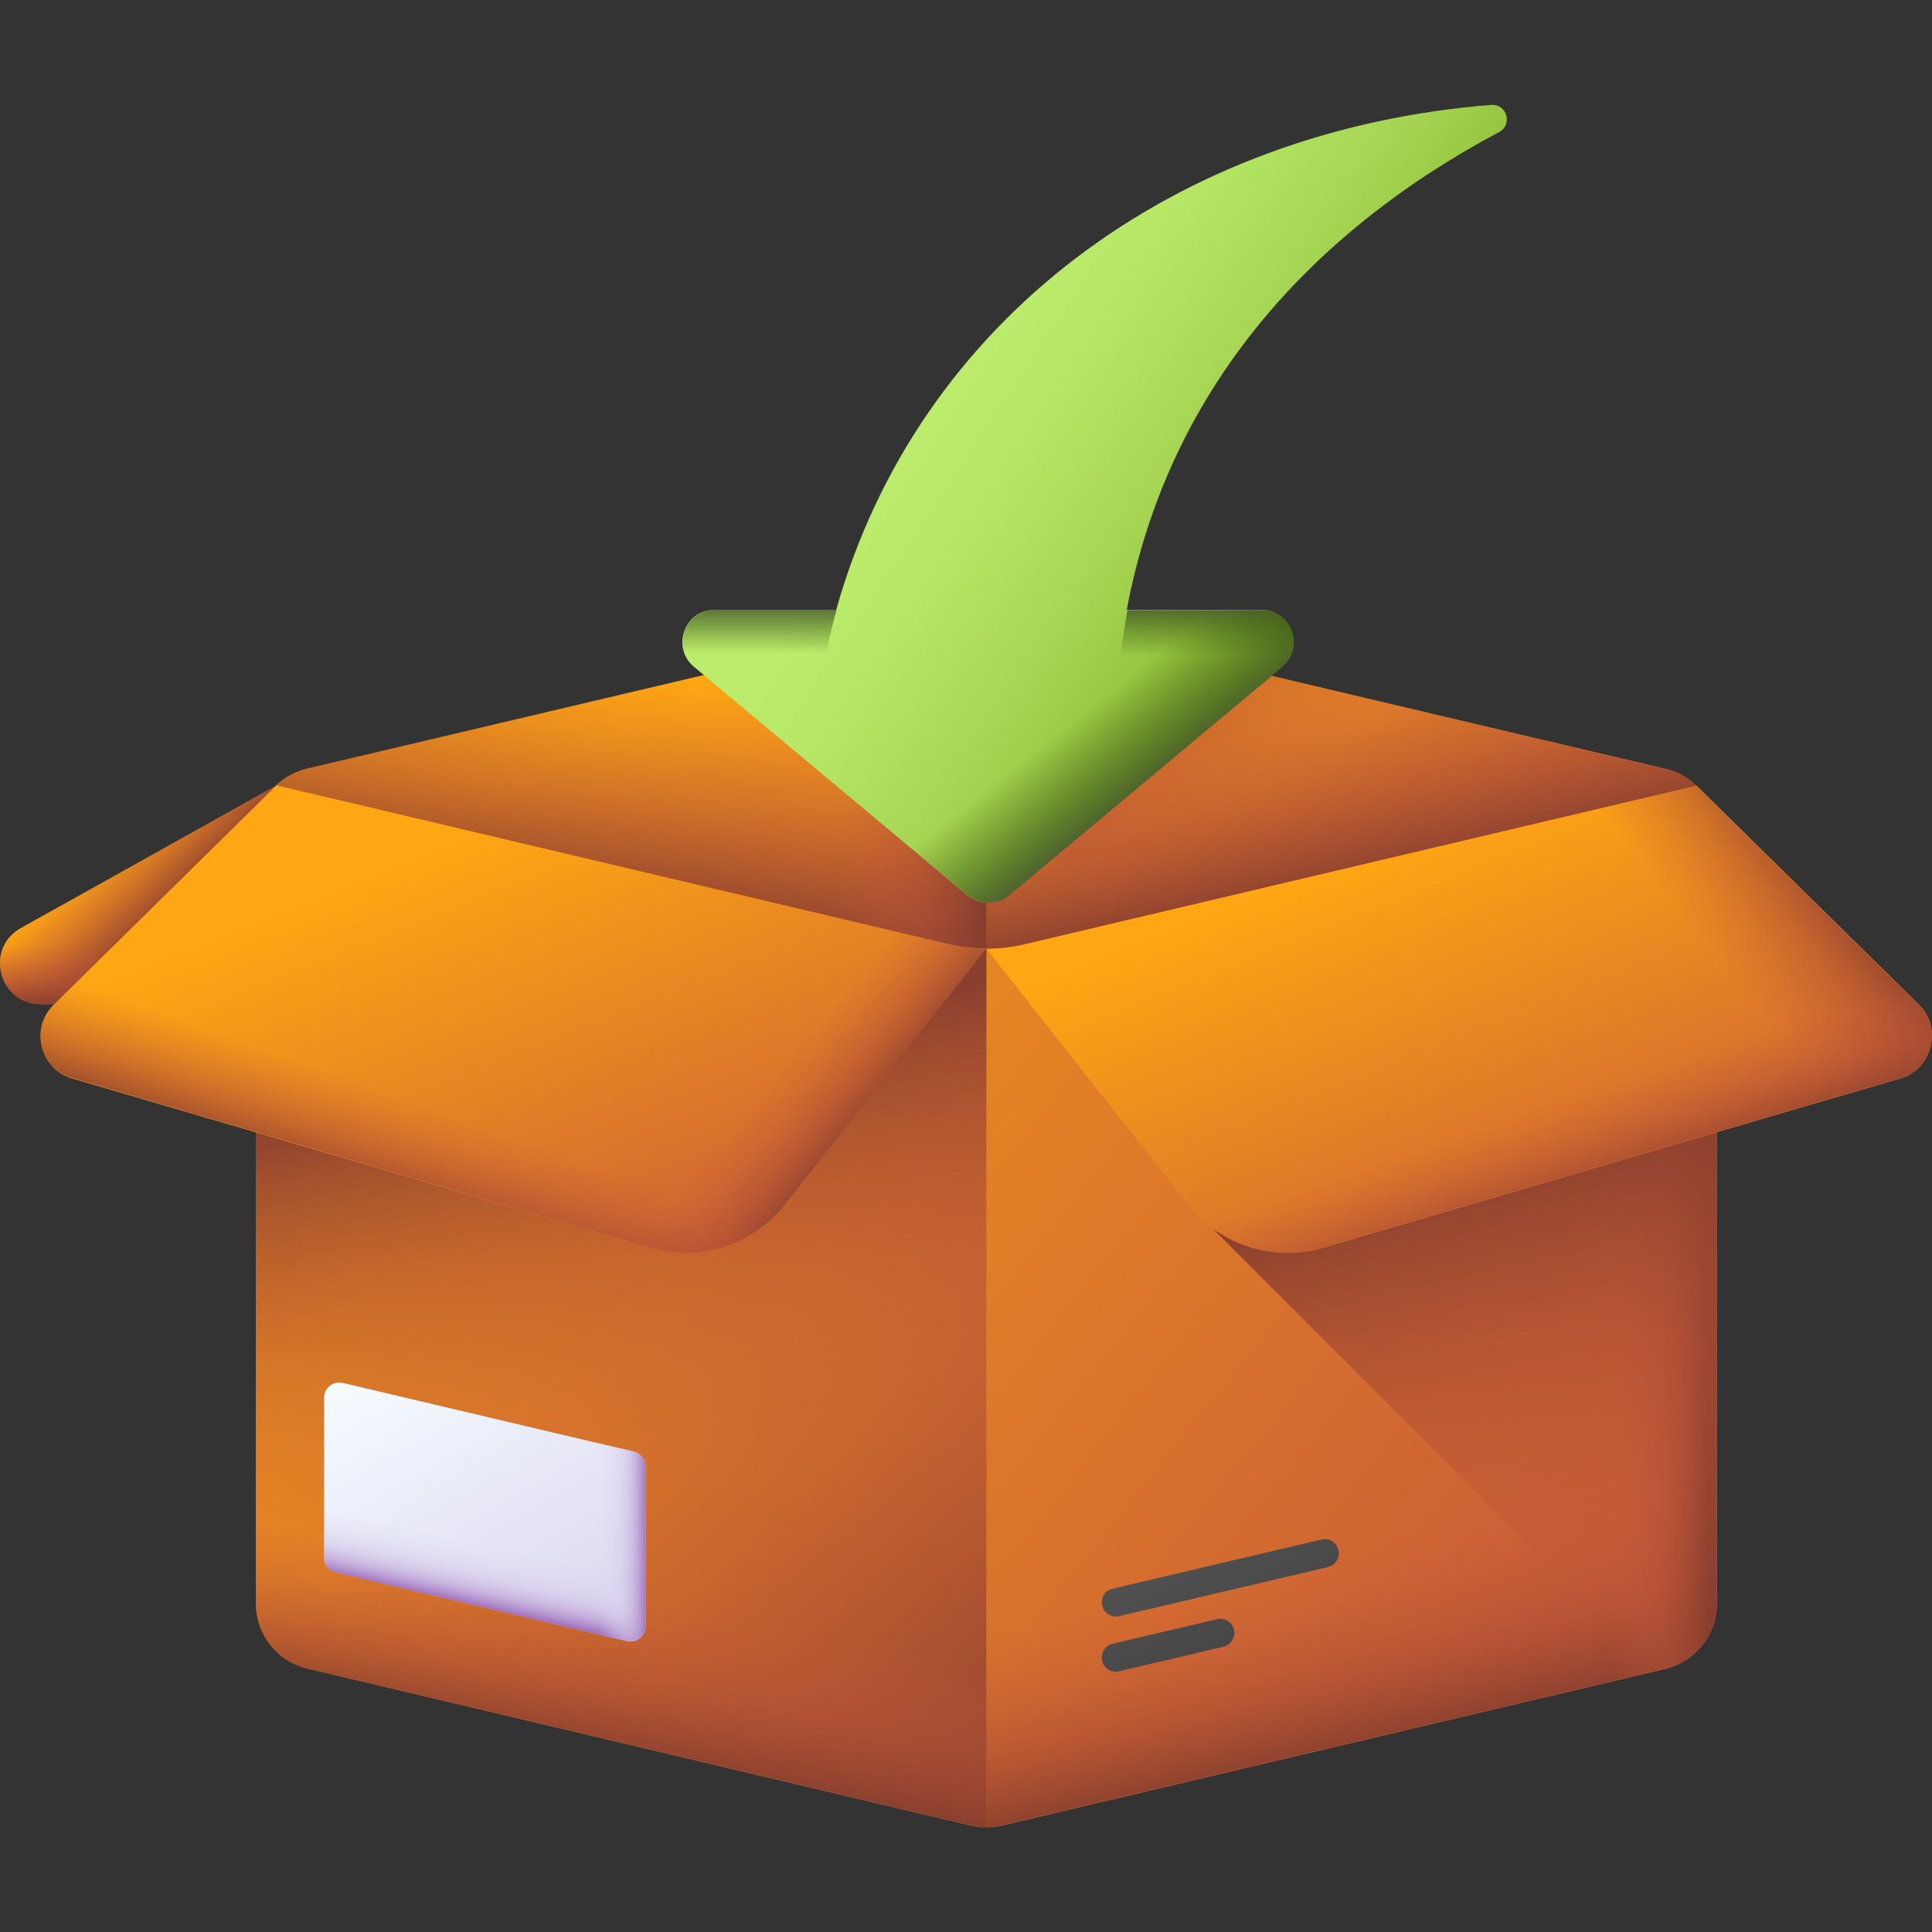 <?xml version="1.0" encoding="utf-8"?>
<!-- Generator: Adobe Illustrator 26.0.1, SVG Export Plug-In . SVG Version: 6.00 Build 0)  -->
<svg version="1.1" id="Layer_1" xmlns="http://www.w3.org/2000/svg" xmlns:xlink="http://www.w3.org/1999/xlink" x="0px" y="0px"
	 viewBox="0 0 512 512" style="enable-background:new 0 0 512 512;" xml:space="preserve">
<rect x="0" y="0" width="512" height="512" fill="#333333" stroke="none"/>
<style type="text/css">
	.st0{fill:url(#SVGID_1_);}
	.st1{fill:url(#SVGID_00000009565621287950580890000000537134527068709259_);}
	.st2{fill:url(#SVGID_00000176020293150122215630000009693133553732234171_);}
	.st3{fill:url(#SVGID_00000173158257741191305700000012075348484085211805_);}
	.st4{fill:url(#SVGID_00000160148031017742499490000017892078041278134937_);}
	.st5{fill:url(#SVGID_00000142168697262692801080000004704015341559213714_);}
	.st6{fill:url(#SVGID_00000132055149393904396540000009226736612900050865_);}
	.st7{fill:url(#SVGID_00000005958230338734719810000001921041809062366364_);}
	.st8{fill:url(#SVGID_00000025420146314414039930000014325768446094704575_);}
	.st9{fill:url(#SVGID_00000124126123833932240440000011678203360615063738_);}
	.st10{fill:url(#SVGID_00000051365595798618116810000015423946204803684998_);}
	.st11{fill:url(#SVGID_00000060021322649066290090000012708612617879252653_);}
	.st12{fill:url(#SVGID_00000162345165755369025300000007574389231172704158_);}
	.st13{fill:url(#SVGID_00000016785979615229865530000004089212390713941389_);}
	.st14{fill:url(#SVGID_00000124146466709735210730000013690989905935303808_);}
	.st15{fill:url(#SVGID_00000031927887142740514860000002311989955031855029_);}
	.st16{fill:url(#SVGID_00000117657570277306810960000008903330880232946070_);}
	.st17{fill:url(#SVGID_00000181775649385209568440000005213057579768047256_);}
	.st18{fill:url(#SVGID_00000154393862292093226660000017222337579182695842_);}
	.st19{fill:url(#SVGID_00000003822451466428985890000014944068325439979945_);}
	.st20{fill:url(#SVGID_00000103257691920475940450000016027138684545059987_);}
	.st21{fill:url(#SVGID_00000119837300572969489470000015391081691125337480_);}
	.st22{fill:url(#SVGID_00000103241654784882507620000016862330078334338196_);}
	.st23{fill:url(#SVGID_00000042721054053312805790000016904774927394586300_);}
	.st24{fill:url(#SVGID_00000029751560088634570250000009603347746329679538_);}
	.st25{fill:url(#SVGID_00000060728013893618487560000004477366630180132763_);}
	.st26{fill:url(#SVGID_00000021112337941764959470000008092644111517389966_);}
	.st27{fill:url(#SVGID_00000052820319716569388170000001467559659300824964_);}
	.st28{fill:url(#SVGID_00000024714208669944497980000000571913685082642816_);}
	.st29{fill:url(#SVGID_00000168074553664334758970000004117082490393082277_);}
</style>
<g>
	
		<linearGradient id="SVGID_1_" gradientUnits="userSpaceOnUse" x1="41.423" y1="283.547" x2="68.156" y2="231.863" gradientTransform="matrix(1 0 0 -1 0 512)">
		<stop  offset="0" style="stop-color:#FEA613"/>
		<stop  offset="1" style="stop-color:#C4573A"/>
	</linearGradient>
	<path class="st0" d="M91.5,266.1H10.8c-11.1,0-15-14.8-5.2-20.2l67.8-37.8c8.1-4.5,18.1,1.3,18.1,10.6V266.1z"/>
	
		<linearGradient id="SVGID_00000067211709709574167220000011847229784258761395_" gradientUnits="userSpaceOnUse" x1="29.056" y1="291.954" x2="47.59" y2="273.419" gradientTransform="matrix(1 0 0 -1 0 512)">
		<stop  offset="0" style="stop-color:#C4573A;stop-opacity:0"/>
		<stop  offset="0.235" style="stop-color:#BE5539;stop-opacity:0.235"/>
		<stop  offset="0.539" style="stop-color:#AE4E35;stop-opacity:0.539"/>
		<stop  offset="0.879" style="stop-color:#934330;stop-opacity:0.879"/>
		<stop  offset="1" style="stop-color:#883F2E"/>
	</linearGradient>
	<path style="fill:url(#SVGID_00000067211709709574167220000011847229784258761395_);" d="M91.5,266.1H10.8
		c-11.1,0-15-14.8-5.2-20.2l67.8-37.8c8.1-4.5,18.1,1.3,18.1,10.6V266.1z"/>
	
		<linearGradient id="SVGID_00000015341714208654809150000008511728991290059925_" gradientUnits="userSpaceOnUse" x1="45.743" y1="261.542" x2="45.743" y2="245.142" gradientTransform="matrix(1 0 0 -1 0 512)">
		<stop  offset="0" style="stop-color:#C4573A;stop-opacity:0"/>
		<stop  offset="0.235" style="stop-color:#BE5539;stop-opacity:0.235"/>
		<stop  offset="0.539" style="stop-color:#AE4E35;stop-opacity:0.539"/>
		<stop  offset="0.879" style="stop-color:#934330;stop-opacity:0.879"/>
		<stop  offset="1" style="stop-color:#883F2E"/>
	</linearGradient>
	<path style="fill:url(#SVGID_00000015341714208654809150000008511728991290059925_);" d="M91.5,266.1H10.8
		c-11.1,0-15-14.8-5.2-20.2l67.8-37.8c8.1-4.5,18.1,1.3,18.1,10.6V266.1z"/>
	
		<linearGradient id="SVGID_00000008121497837869594710000007642661989218078367_" gradientUnits="userSpaceOnUse" x1="92.088" y1="324.72" x2="429.6" y2="54.165" gradientTransform="matrix(1 0 0 -1 0 512)">
		<stop  offset="0" style="stop-color:#FEA613"/>
		<stop  offset="1" style="stop-color:#C4573A"/>
	</linearGradient>
	<path style="fill:url(#SVGID_00000008121497837869594710000007642661989218078367_);" d="M455,221v203.9c0,8.3-5.7,15.5-13.7,17.4
		l-175.8,41.5c-2.7,0.6-5.5,0.6-8.2,0L81.5,442.2c-8.1-1.9-13.7-9.1-13.7-17.4V221c0-5,2.1-9.5,5.4-12.8h376.3v0
		C453,211.5,455,216.2,455,221L455,221z"/>
	
		<linearGradient id="SVGID_00000033340081918653409930000010407891011926368182_" gradientUnits="userSpaceOnUse" x1="360.614" y1="101.883" x2="372.495" y2="50.557" gradientTransform="matrix(1 0 0 -1 0 512)">
		<stop  offset="0" style="stop-color:#C4573A;stop-opacity:0"/>
		<stop  offset="0.235" style="stop-color:#BE5539;stop-opacity:0.235"/>
		<stop  offset="0.539" style="stop-color:#AE4E35;stop-opacity:0.539"/>
		<stop  offset="0.879" style="stop-color:#934330;stop-opacity:0.879"/>
		<stop  offset="1" style="stop-color:#883F2E"/>
	</linearGradient>
	<path style="fill:url(#SVGID_00000033340081918653409930000010407891011926368182_);" d="M261.4,358.5v125.7c1.4,0,2.7-0.2,4.1-0.5
		l175.8-41.5c8.1-1.9,13.7-9.1,13.7-17.4V315.2l-173.9,41C274.7,357.7,268,358.5,261.4,358.5L261.4,358.5z"/>
	
		<linearGradient id="SVGID_00000113355224138179447750000003913157110167562627_" gradientUnits="userSpaceOnUse" x1="426.901" y1="174.943" x2="452.569" y2="174.943" gradientTransform="matrix(1 0 0 -1 0 512)">
		<stop  offset="0" style="stop-color:#C4573A;stop-opacity:0"/>
		<stop  offset="0.235" style="stop-color:#BE5539;stop-opacity:0.235"/>
		<stop  offset="0.539" style="stop-color:#AE4E35;stop-opacity:0.539"/>
		<stop  offset="0.879" style="stop-color:#934330;stop-opacity:0.879"/>
		<stop  offset="1" style="stop-color:#883F2E"/>
	</linearGradient>
	<path style="fill:url(#SVGID_00000113355224138179447750000003913157110167562627_);" d="M449.5,208.2H340.7V466l100.5-23.7
		c8.1-1.9,13.7-9.1,13.7-17.4V221C455,216,452.9,211.4,449.5,208.2L449.5,208.2z"/>
	
		<linearGradient id="SVGID_00000074410358248444491970000017385392638944831899_" gradientUnits="userSpaceOnUse" x1="149.972" y1="210.375" x2="288.325" y2="39.228" gradientTransform="matrix(1 0 0 -1 0 512)">
		<stop  offset="0" style="stop-color:#C4573A;stop-opacity:0"/>
		<stop  offset="0.235" style="stop-color:#BE5539;stop-opacity:0.235"/>
		<stop  offset="0.539" style="stop-color:#AE4E35;stop-opacity:0.539"/>
		<stop  offset="0.879" style="stop-color:#934330;stop-opacity:0.879"/>
		<stop  offset="1" style="stop-color:#883F2E"/>
	</linearGradient>
	<path style="fill:url(#SVGID_00000074410358248444491970000017385392638944831899_);" d="M261.4,208.2v276c-1.4,0-2.7-0.2-4.1-0.5
		L81.5,442.2c-8.1-1.9-13.7-9.1-13.7-17.4V221c0-5,2.1-9.5,5.4-12.8L261.4,208.2L261.4,208.2z"/>
	
		<linearGradient id="SVGID_00000081637588007558941920000006759075838792917695_" gradientUnits="userSpaceOnUse" x1="180.01" y1="115.469" x2="157.198" y2="232.379" gradientTransform="matrix(1 0 0 -1 0 512)">
		<stop  offset="0" style="stop-color:#C4573A;stop-opacity:0"/>
		<stop  offset="0.235" style="stop-color:#BE5539;stop-opacity:0.235"/>
		<stop  offset="0.539" style="stop-color:#AE4E35;stop-opacity:0.539"/>
		<stop  offset="0.879" style="stop-color:#934330;stop-opacity:0.879"/>
		<stop  offset="1" style="stop-color:#883F2E"/>
	</linearGradient>
	<path style="fill:url(#SVGID_00000081637588007558941920000006759075838792917695_);" d="M261.4,208.2v276c-1.4,0-2.7-0.2-4.1-0.5
		L81.5,442.2c-8.1-1.9-13.7-9.1-13.7-17.4V221c0-5,2.1-9.5,5.4-12.8L261.4,208.2L261.4,208.2z"/>
	
		<linearGradient id="SVGID_00000126302898134012931650000001964556533438894494_" gradientUnits="userSpaceOnUse" x1="160.361" y1="90.592" x2="152.162" y2="48.232" gradientTransform="matrix(1 0 0 -1 0 512)">
		<stop  offset="0" style="stop-color:#C4573A;stop-opacity:0"/>
		<stop  offset="0.235" style="stop-color:#BE5539;stop-opacity:0.235"/>
		<stop  offset="0.539" style="stop-color:#AE4E35;stop-opacity:0.539"/>
		<stop  offset="0.879" style="stop-color:#934330;stop-opacity:0.879"/>
		<stop  offset="1" style="stop-color:#883F2E"/>
	</linearGradient>
	<path style="fill:url(#SVGID_00000126302898134012931650000001964556533438894494_);" d="M261.4,358.5v125.7
		c-1.4,0-2.7-0.2-4.1-0.5L81.5,442.2c-8.1-1.9-13.7-9.1-13.7-17.4V315.2l173.9,41C248.1,357.7,254.7,358.5,261.4,358.5L261.4,358.5z
		"/>
	
		<linearGradient id="SVGID_00000027586403680064139570000015125180098472699322_" gradientUnits="userSpaceOnUse" x1="422.515" y1="75.203" x2="388.772" y2="203.994" gradientTransform="matrix(1 0 0 -1 0 512)">
		<stop  offset="0" style="stop-color:#C4573A;stop-opacity:0"/>
		<stop  offset="0.235" style="stop-color:#BE5539;stop-opacity:0.235"/>
		<stop  offset="0.539" style="stop-color:#AE4E35;stop-opacity:0.539"/>
		<stop  offset="0.879" style="stop-color:#934330;stop-opacity:0.879"/>
		<stop  offset="1" style="stop-color:#883F2E"/>
	</linearGradient>
	<path style="fill:url(#SVGID_00000027586403680064139570000015125180098472699322_);" d="M321.5,325.7l117.2,117.2l2.6-0.6
		c8.1-1.9,13.7-9.1,13.7-17.4V286.5L321.5,325.7z"/>
	
		<linearGradient id="SVGID_00000026878203240996942570000005815020004037835691_" gradientUnits="userSpaceOnUse" x1="103.934" y1="153.526" x2="151.48" y2="71.642" gradientTransform="matrix(1 0 0 -1 0 512)">
		<stop  offset="0" style="stop-color:#F5FBFF"/>
		<stop  offset="1" style="stop-color:#DBD5EF"/>
	</linearGradient>
	<path style="fill:url(#SVGID_00000026878203240996942570000005815020004037835691_);" d="M89,416.7l77.1,18.2
		c2.2,0.5,4.4-0.8,4.9-3c0.1-0.3,0.1-0.6,0.1-0.9v-42.3c0-1.9-1.3-3.5-3.1-4l-77.1-18.2c-2.2-0.5-4.4,0.8-4.9,3
		c-0.1,0.3-0.1,0.6-0.1,0.9v42.3C85.8,414.6,87.1,416.2,89,416.7z"/>
	
		<linearGradient id="SVGID_00000097487471659593427820000007832243511753016491_" gradientUnits="userSpaceOnUse" x1="127.929" y1="102.985" x2="124.297" y2="87.136" gradientTransform="matrix(1 0 0 -1 0 512)">
		<stop  offset="0" style="stop-color:#DBD5EF;stop-opacity:0"/>
		<stop  offset="0.285" style="stop-color:#D9D2EE;stop-opacity:0.285"/>
		<stop  offset="0.474" style="stop-color:#D4C9E9;stop-opacity:0.474"/>
		<stop  offset="0.635" style="stop-color:#CBBAE2;stop-opacity:0.635"/>
		<stop  offset="0.779" style="stop-color:#BFA5D7;stop-opacity:0.78"/>
		<stop  offset="0.913" style="stop-color:#AF8ACA;stop-opacity:0.913"/>
		<stop  offset="1" style="stop-color:#A274BF"/>
	</linearGradient>
	<path style="fill:url(#SVGID_00000097487471659593427820000007832243511753016491_);" d="M85.8,382.4v30.3c0,1.9,1.3,3.5,3.1,4
		l77.1,18.2c2.2,0.5,4.4-0.8,4.9-3c0.1-0.3,0.1-0.6,0.1-0.9v-28.4L85.8,382.4z"/>
	
		<linearGradient id="SVGID_00000038412717252852989740000000308278916188642213_" gradientUnits="userSpaceOnUse" x1="158.797" y1="106.828" x2="171.173" y2="106.828" gradientTransform="matrix(1 0 0 -1 0 512)">
		<stop  offset="0" style="stop-color:#DBD5EF;stop-opacity:0"/>
		<stop  offset="0.285" style="stop-color:#D9D2EE;stop-opacity:0.285"/>
		<stop  offset="0.474" style="stop-color:#D4C9E9;stop-opacity:0.474"/>
		<stop  offset="0.635" style="stop-color:#CBBAE2;stop-opacity:0.635"/>
		<stop  offset="0.779" style="stop-color:#BFA5D7;stop-opacity:0.78"/>
		<stop  offset="0.913" style="stop-color:#AF8ACA;stop-opacity:0.913"/>
		<stop  offset="1" style="stop-color:#A274BF"/>
	</linearGradient>
	<path style="fill:url(#SVGID_00000038412717252852989740000000308278916188642213_);" d="M167.9,384.6l-39.1-9.2v50.7l37.3,8.8
		c2.2,0.5,4.4-0.8,4.9-3c0.1-0.3,0.1-0.6,0.1-0.9v-42.3C171,386.7,169.7,385,167.9,384.6L167.9,384.6z"/>
	
		<linearGradient id="SVGID_00000005951966553283191150000001127486121897791153_" gradientUnits="userSpaceOnUse" x1="308.536" y1="123.859" x2="333.587" y2="73.3" gradientTransform="matrix(1 0 0 -1 0 512)">
		<stop  offset="0" style="stop-color:#5A5A5A"/>
		<stop  offset="1" style="stop-color:#444444"/>
	</linearGradient>
	<path style="fill:url(#SVGID_00000005951966553283191150000001127486121897791153_);" d="M292,424.6L292,424.6
		c0,2.2,1.7,3.8,3.7,3.8c0.3,0,0.6,0,0.9-0.1l55.3-13c1.7-0.4,2.9-1.9,2.9-3.6v-0.1c0-2.1-1.7-3.7-3.7-3.7c-0.3,0-0.6,0-0.9,0.1
		l-55.3,13C293.2,421.3,292,422.8,292,424.6z"/>
	
		<linearGradient id="SVGID_00000165229381506270573440000015259630997939194033_" gradientUnits="userSpaceOnUse" x1="290.283" y1="114.814" x2="315.334" y2="64.255" gradientTransform="matrix(1 0 0 -1 0 512)">
		<stop  offset="0" style="stop-color:#5A5A5A"/>
		<stop  offset="1" style="stop-color:#444444"/>
	</linearGradient>
	<path style="fill:url(#SVGID_00000165229381506270573440000015259630997939194033_);" d="M296.6,442.9l27.6-6.5
		c1.7-0.4,2.9-1.9,2.9-3.6v-0.1c0-2.1-1.7-3.7-3.7-3.7c-0.3,0-0.6,0-0.9,0.1l-27.6,6.5c-1.7,0.4-2.9,1.9-2.9,3.6v0.1
		c0,2.1,1.7,3.7,3.7,3.7C296,443,296.3,443,296.6,442.9z"/>
	
		<linearGradient id="SVGID_00000088831850056621982030000004102981291344374924_" gradientUnits="userSpaceOnUse" x1="370.607" y1="290.051" x2="422.647" y2="161.022" gradientTransform="matrix(1 0 0 -1 0 512)">
		<stop  offset="0" style="stop-color:#FEA613"/>
		<stop  offset="1" style="stop-color:#C4573A"/>
	</linearGradient>
	<path style="fill:url(#SVGID_00000088831850056621982030000004102981291344374924_);" d="M503.6,285.8l-153,44.9
		c-13.1,3.8-27.3-0.7-35.7-11.4l-53.5-67.9l188.2-43.2l59,58.1C514.8,272.5,512.1,283.3,503.6,285.8L503.6,285.8z"/>
	
		<linearGradient id="SVGID_00000162348446222932152050000016629354626088272525_" gradientUnits="userSpaceOnUse" x1="450.024" y1="263.917" x2="480.915" y2="288.154" gradientTransform="matrix(1 0 0 -1 0 512)">
		<stop  offset="0" style="stop-color:#C4573A;stop-opacity:0"/>
		<stop  offset="0.235" style="stop-color:#BE5539;stop-opacity:0.235"/>
		<stop  offset="0.539" style="stop-color:#AE4E35;stop-opacity:0.539"/>
		<stop  offset="0.879" style="stop-color:#934330;stop-opacity:0.879"/>
		<stop  offset="1" style="stop-color:#883F2E"/>
	</linearGradient>
	<path style="fill:url(#SVGID_00000162348446222932152050000016629354626088272525_);" d="M449.5,208.2l-73,16.8v98.2l127.1-37.3
		c8.5-2.5,11.2-13.2,4.9-19.5L449.5,208.2z"/>
	
		<linearGradient id="SVGID_00000112599545627309579760000010416865317370152341_" gradientUnits="userSpaceOnUse" x1="405.521" y1="217.714" x2="415.026" y2="190.625" gradientTransform="matrix(1 0 0 -1 0 512)">
		<stop  offset="0" style="stop-color:#C4573A;stop-opacity:0"/>
		<stop  offset="0.235" style="stop-color:#BE5539;stop-opacity:0.235"/>
		<stop  offset="0.539" style="stop-color:#AE4E35;stop-opacity:0.539"/>
		<stop  offset="0.879" style="stop-color:#934330;stop-opacity:0.879"/>
		<stop  offset="1" style="stop-color:#883F2E"/>
	</linearGradient>
	<path style="fill:url(#SVGID_00000112599545627309579760000010416865317370152341_);" d="M508.5,266.3l-35.4-34.9l-184.8,54.2
		l26.5,33.6c8.5,10.7,22.6,15.3,35.7,11.4l153-44.9C512.1,283.3,514.8,272.5,508.5,266.3L508.5,266.3z"/>
	
		<linearGradient id="SVGID_00000136395387439142376610000003192844301062865071_" gradientUnits="userSpaceOnUse" x1="119.904" y1="288.405" x2="174.557" y2="151.534" gradientTransform="matrix(1 0 0 -1 0 512)">
		<stop  offset="0" style="stop-color:#FEA613"/>
		<stop  offset="1" style="stop-color:#C4573A"/>
	</linearGradient>
	<path style="fill:url(#SVGID_00000136395387439142376610000003192844301062865071_);" d="M19.1,285.8l153,44.9
		c13.1,3.8,27.3-0.7,35.7-11.4l53.5-67.9L73.2,208.2l-59,58.1C7.9,272.5,10.6,283.3,19.1,285.8L19.1,285.8z"/>
	
		<linearGradient id="SVGID_00000095296894567295887780000000347298018273167550_" gradientUnits="userSpaceOnUse" x1="198.666" y1="218.405" x2="220.052" y2="200.821" gradientTransform="matrix(1 0 0 -1 0 512)">
		<stop  offset="0" style="stop-color:#C4573A;stop-opacity:0"/>
		<stop  offset="0.235" style="stop-color:#BE5539;stop-opacity:0.235"/>
		<stop  offset="0.539" style="stop-color:#AE4E35;stop-opacity:0.539"/>
		<stop  offset="0.879" style="stop-color:#934330;stop-opacity:0.879"/>
		<stop  offset="1" style="stop-color:#883F2E"/>
	</linearGradient>
	<path style="fill:url(#SVGID_00000095296894567295887780000000347298018273167550_);" d="M177.4,232.1l-71.3,79.2l66.1,19.4
		c13.1,3.8,27.3-0.7,35.7-11.4l53.5-67.9L177.4,232.1z"/>
	
		<linearGradient id="SVGID_00000012438747196264045740000006248428443016158906_" gradientUnits="userSpaceOnUse" x1="-3267.861" y1="217.714" x2="-3258.356" y2="190.625" gradientTransform="matrix(-1 0 0 -1 -3150.618 512)">
		<stop  offset="0" style="stop-color:#C4573A;stop-opacity:0"/>
		<stop  offset="0.235" style="stop-color:#BE5539;stop-opacity:0.235"/>
		<stop  offset="0.539" style="stop-color:#AE4E35;stop-opacity:0.539"/>
		<stop  offset="0.879" style="stop-color:#934330;stop-opacity:0.879"/>
		<stop  offset="1" style="stop-color:#883F2E"/>
	</linearGradient>
	<path style="fill:url(#SVGID_00000012438747196264045740000006248428443016158906_);" d="M14.2,266.3l35.4-34.9l184.8,54.2
		l-26.5,33.6c-8.5,10.7-22.6,15.3-35.7,11.4l-153-44.9C10.6,283.3,7.9,272.5,14.2,266.3z"/>
	
		<linearGradient id="SVGID_00000035516427778892475500000006571802801254393735_" gradientUnits="userSpaceOnUse" x1="243.052" y1="349.761" x2="299.369" y2="208.612" gradientTransform="matrix(1 0 0 -1 0 512)">
		<stop  offset="0" style="stop-color:#FEA613"/>
		<stop  offset="1" style="stop-color:#C4573A"/>
	</linearGradient>
	<path style="fill:url(#SVGID_00000035516427778892475500000006571802801254393735_);" d="M449.5,208.2l-177.9,42
		c-6.8,1.6-13.8,1.6-20.6,0l-177.9-42c2.3-2.2,5.2-3.8,8.3-4.5l175.8-41.5c2.7-0.6,5.5-0.6,8.2,0l175.8,41.5
		C444.5,204.4,447.3,206,449.5,208.2z"/>
	
		<linearGradient id="SVGID_00000033340632918259121140000008934793192370534566_" gradientUnits="userSpaceOnUse" x1="175.444" y1="333.139" x2="165.464" y2="270.763" gradientTransform="matrix(1 0 0 -1 0 512)">
		<stop  offset="0" style="stop-color:#C4573A;stop-opacity:0"/>
		<stop  offset="0.235" style="stop-color:#BE5539;stop-opacity:0.235"/>
		<stop  offset="0.539" style="stop-color:#AE4E35;stop-opacity:0.539"/>
		<stop  offset="0.879" style="stop-color:#934330;stop-opacity:0.879"/>
		<stop  offset="1" style="stop-color:#883F2E"/>
	</linearGradient>
	<path style="fill:url(#SVGID_00000033340632918259121140000008934793192370534566_);" d="M261.4,161.7c-1.4,0-2.7,0.2-4.1,0.5
		L81.5,203.6c-3.1,0.7-6,2.3-8.3,4.5l177.9,42c3.4,0.8,6.8,1.2,10.3,1.2L261.4,161.7L261.4,161.7z"/>
	
		<linearGradient id="SVGID_00000147201796570818934080000009608312370498682045_" gradientUnits="userSpaceOnUse" x1="225.581" y1="309.624" x2="264.076" y2="304.991" gradientTransform="matrix(1 0 0 -1 0 512)">
		<stop  offset="0" style="stop-color:#C4573A;stop-opacity:0"/>
		<stop  offset="0.235" style="stop-color:#BE5539;stop-opacity:0.235"/>
		<stop  offset="0.539" style="stop-color:#AE4E35;stop-opacity:0.539"/>
		<stop  offset="0.879" style="stop-color:#934330;stop-opacity:0.879"/>
		<stop  offset="1" style="stop-color:#883F2E"/>
	</linearGradient>
	<path style="fill:url(#SVGID_00000147201796570818934080000009608312370498682045_);" d="M261.4,161.7v89.6
		c-3.5,0-6.9-0.4-10.3-1.2l-78.6-18.5v-49.4l84.8-20C258.6,161.9,260,161.7,261.4,161.7L261.4,161.7z"/>
	
		<linearGradient id="SVGID_00000103245929918365304450000014898585251345569718_" gradientUnits="userSpaceOnUse" x1="344.49" y1="330.981" x2="356.608" y2="277.159" gradientTransform="matrix(1 0 0 -1 0 512)">
		<stop  offset="0" style="stop-color:#C4573A;stop-opacity:0"/>
		<stop  offset="0.235" style="stop-color:#BE5539;stop-opacity:0.235"/>
		<stop  offset="0.539" style="stop-color:#AE4E35;stop-opacity:0.539"/>
		<stop  offset="0.879" style="stop-color:#934330;stop-opacity:0.879"/>
		<stop  offset="1" style="stop-color:#883F2E"/>
	</linearGradient>
	<path style="fill:url(#SVGID_00000103245929918365304450000014898585251345569718_);" d="M449.5,208.2l-177.9,42
		c-3.4,0.8-6.8,1.2-10.3,1.2v-89.6c1.4,0,2.7,0.2,4.1,0.5l175.8,41.5C444.5,204.4,447.3,206,449.5,208.2z"/>
	
		<linearGradient id="SVGID_00000000913813100235537750000000329083203116280764_" gradientUnits="userSpaceOnUse" x1="349.153" y1="310.684" x2="314.936" y2="356.783" gradientTransform="matrix(1 0 0 -1 0 512)">
		<stop  offset="0" style="stop-color:#C4573A;stop-opacity:0"/>
		<stop  offset="0.235" style="stop-color:#BE5539;stop-opacity:0.235"/>
		<stop  offset="0.539" style="stop-color:#AE4E35;stop-opacity:0.539"/>
		<stop  offset="0.879" style="stop-color:#934330;stop-opacity:0.879"/>
		<stop  offset="1" style="stop-color:#883F2E"/>
	</linearGradient>
	<path style="fill:url(#SVGID_00000000913813100235537750000000329083203116280764_);" d="M255.4,203.4l40.9,40.9l153.2-36.1
		c-2.3-2.2-5.2-3.8-8.3-4.5l-150.6-35.5L255.4,203.4z"/>
	<g>
		
			<linearGradient id="SVGID_00000040565559743624751880000017306494016880239534_" gradientUnits="userSpaceOnUse" x1="260.115" y1="423.72" x2="366.704" y2="352.661" gradientTransform="matrix(1 0 0 -1 0 512)">
			<stop  offset="0" style="stop-color:#BBEC6C"/>
			<stop  offset="0.197" style="stop-color:#B5E665"/>
			<stop  offset="0.48" style="stop-color:#A5D552"/>
			<stop  offset="0.812" style="stop-color:#8ABB33"/>
			<stop  offset="1" style="stop-color:#78A91F"/>
		</linearGradient>
		<path style="fill:url(#SVGID_00000040565559743624751880000017306494016880239534_);" d="M395.2,27.8
			c-83.4,6.6-151.9,56.8-173.6,133.8h-32.2c-8,0-11.6,10-5.5,15.1l72.5,60.6c3.2,2.6,7.8,2.6,10.9,0l72.5-60.6
			c6.1-5.1,2.5-15.1-5.5-15.1h-35.7c10.8-57.5,47.8-99.5,98.5-126.5C401,33.2,399.4,27.5,395.2,27.8L395.2,27.8z"/>
		
			<linearGradient id="SVGID_00000098928638326477487270000007997642447656514987_" gradientUnits="userSpaceOnUse" x1="280.894" y1="318.082" x2="301.134" y2="292.672" gradientTransform="matrix(1 0 0 -1 0 512)">
			<stop  offset="0" style="stop-color:#334C0F;stop-opacity:0"/>
			<stop  offset="0.32" style="stop-color:#344C12;stop-opacity:0.32"/>
			<stop  offset="0.565" style="stop-color:#374A1C;stop-opacity:0.565"/>
			<stop  offset="0.786" style="stop-color:#3C482C;stop-opacity:0.786"/>
			<stop  offset="0.991" style="stop-color:#444443;stop-opacity:0.991"/>
			<stop  offset="1" style="stop-color:#444444"/>
		</linearGradient>
		<path style="fill:url(#SVGID_00000098928638326477487270000007997642447656514987_);" d="M184,176.7l72.5,60.6
			c3.2,2.6,7.8,2.6,10.9,0l72.5-60.6c6.1-5.1,2.5-15.1-5.5-15.1H189.5C181.5,161.7,177.9,171.6,184,176.7z"/>
		
			<linearGradient id="SVGID_00000068640408185578306650000001739721393509898370_" gradientUnits="userSpaceOnUse" x1="201.28" y1="338.982" x2="201.28" y2="354.714" gradientTransform="matrix(1 0 0 -1 0 512)">
			<stop  offset="0" style="stop-color:#334C0F;stop-opacity:0"/>
			<stop  offset="0.32" style="stop-color:#344C12;stop-opacity:0.32"/>
			<stop  offset="0.565" style="stop-color:#374A1C;stop-opacity:0.565"/>
			<stop  offset="0.786" style="stop-color:#3C482C;stop-opacity:0.786"/>
			<stop  offset="0.991" style="stop-color:#444443;stop-opacity:0.991"/>
			<stop  offset="1" style="stop-color:#444444"/>
		</linearGradient>
		<path style="fill:url(#SVGID_00000068640408185578306650000001739721393509898370_);" d="M184,176.7l30.7,25.6
			c2-23.7,7-40.7,7-40.7h-32.2C181.5,161.7,177.9,171.6,184,176.7L184,176.7z"/>
		
			<linearGradient id="SVGID_00000051360054941181580880000009754932984204292279_" gradientUnits="userSpaceOnUse" x1="318.276" y1="338.121" x2="318.276" y2="354.973" gradientTransform="matrix(1 0 0 -1 0 512)">
			<stop  offset="0" style="stop-color:#334C0F;stop-opacity:0"/>
			<stop  offset="0.32" style="stop-color:#344C12;stop-opacity:0.32"/>
			<stop  offset="0.565" style="stop-color:#374A1C;stop-opacity:0.565"/>
			<stop  offset="0.786" style="stop-color:#3C482C;stop-opacity:0.786"/>
			<stop  offset="0.991" style="stop-color:#444443;stop-opacity:0.991"/>
			<stop  offset="1" style="stop-color:#444444"/>
		</linearGradient>
		<path style="fill:url(#SVGID_00000051360054941181580880000009754932984204292279_);" d="M334.5,161.7h-35.7c0,0-4.4,23.1-5.3,54
			l46.5-38.9C346.1,171.6,342.5,161.7,334.5,161.7z"/>
	</g>
</g>
</svg>
